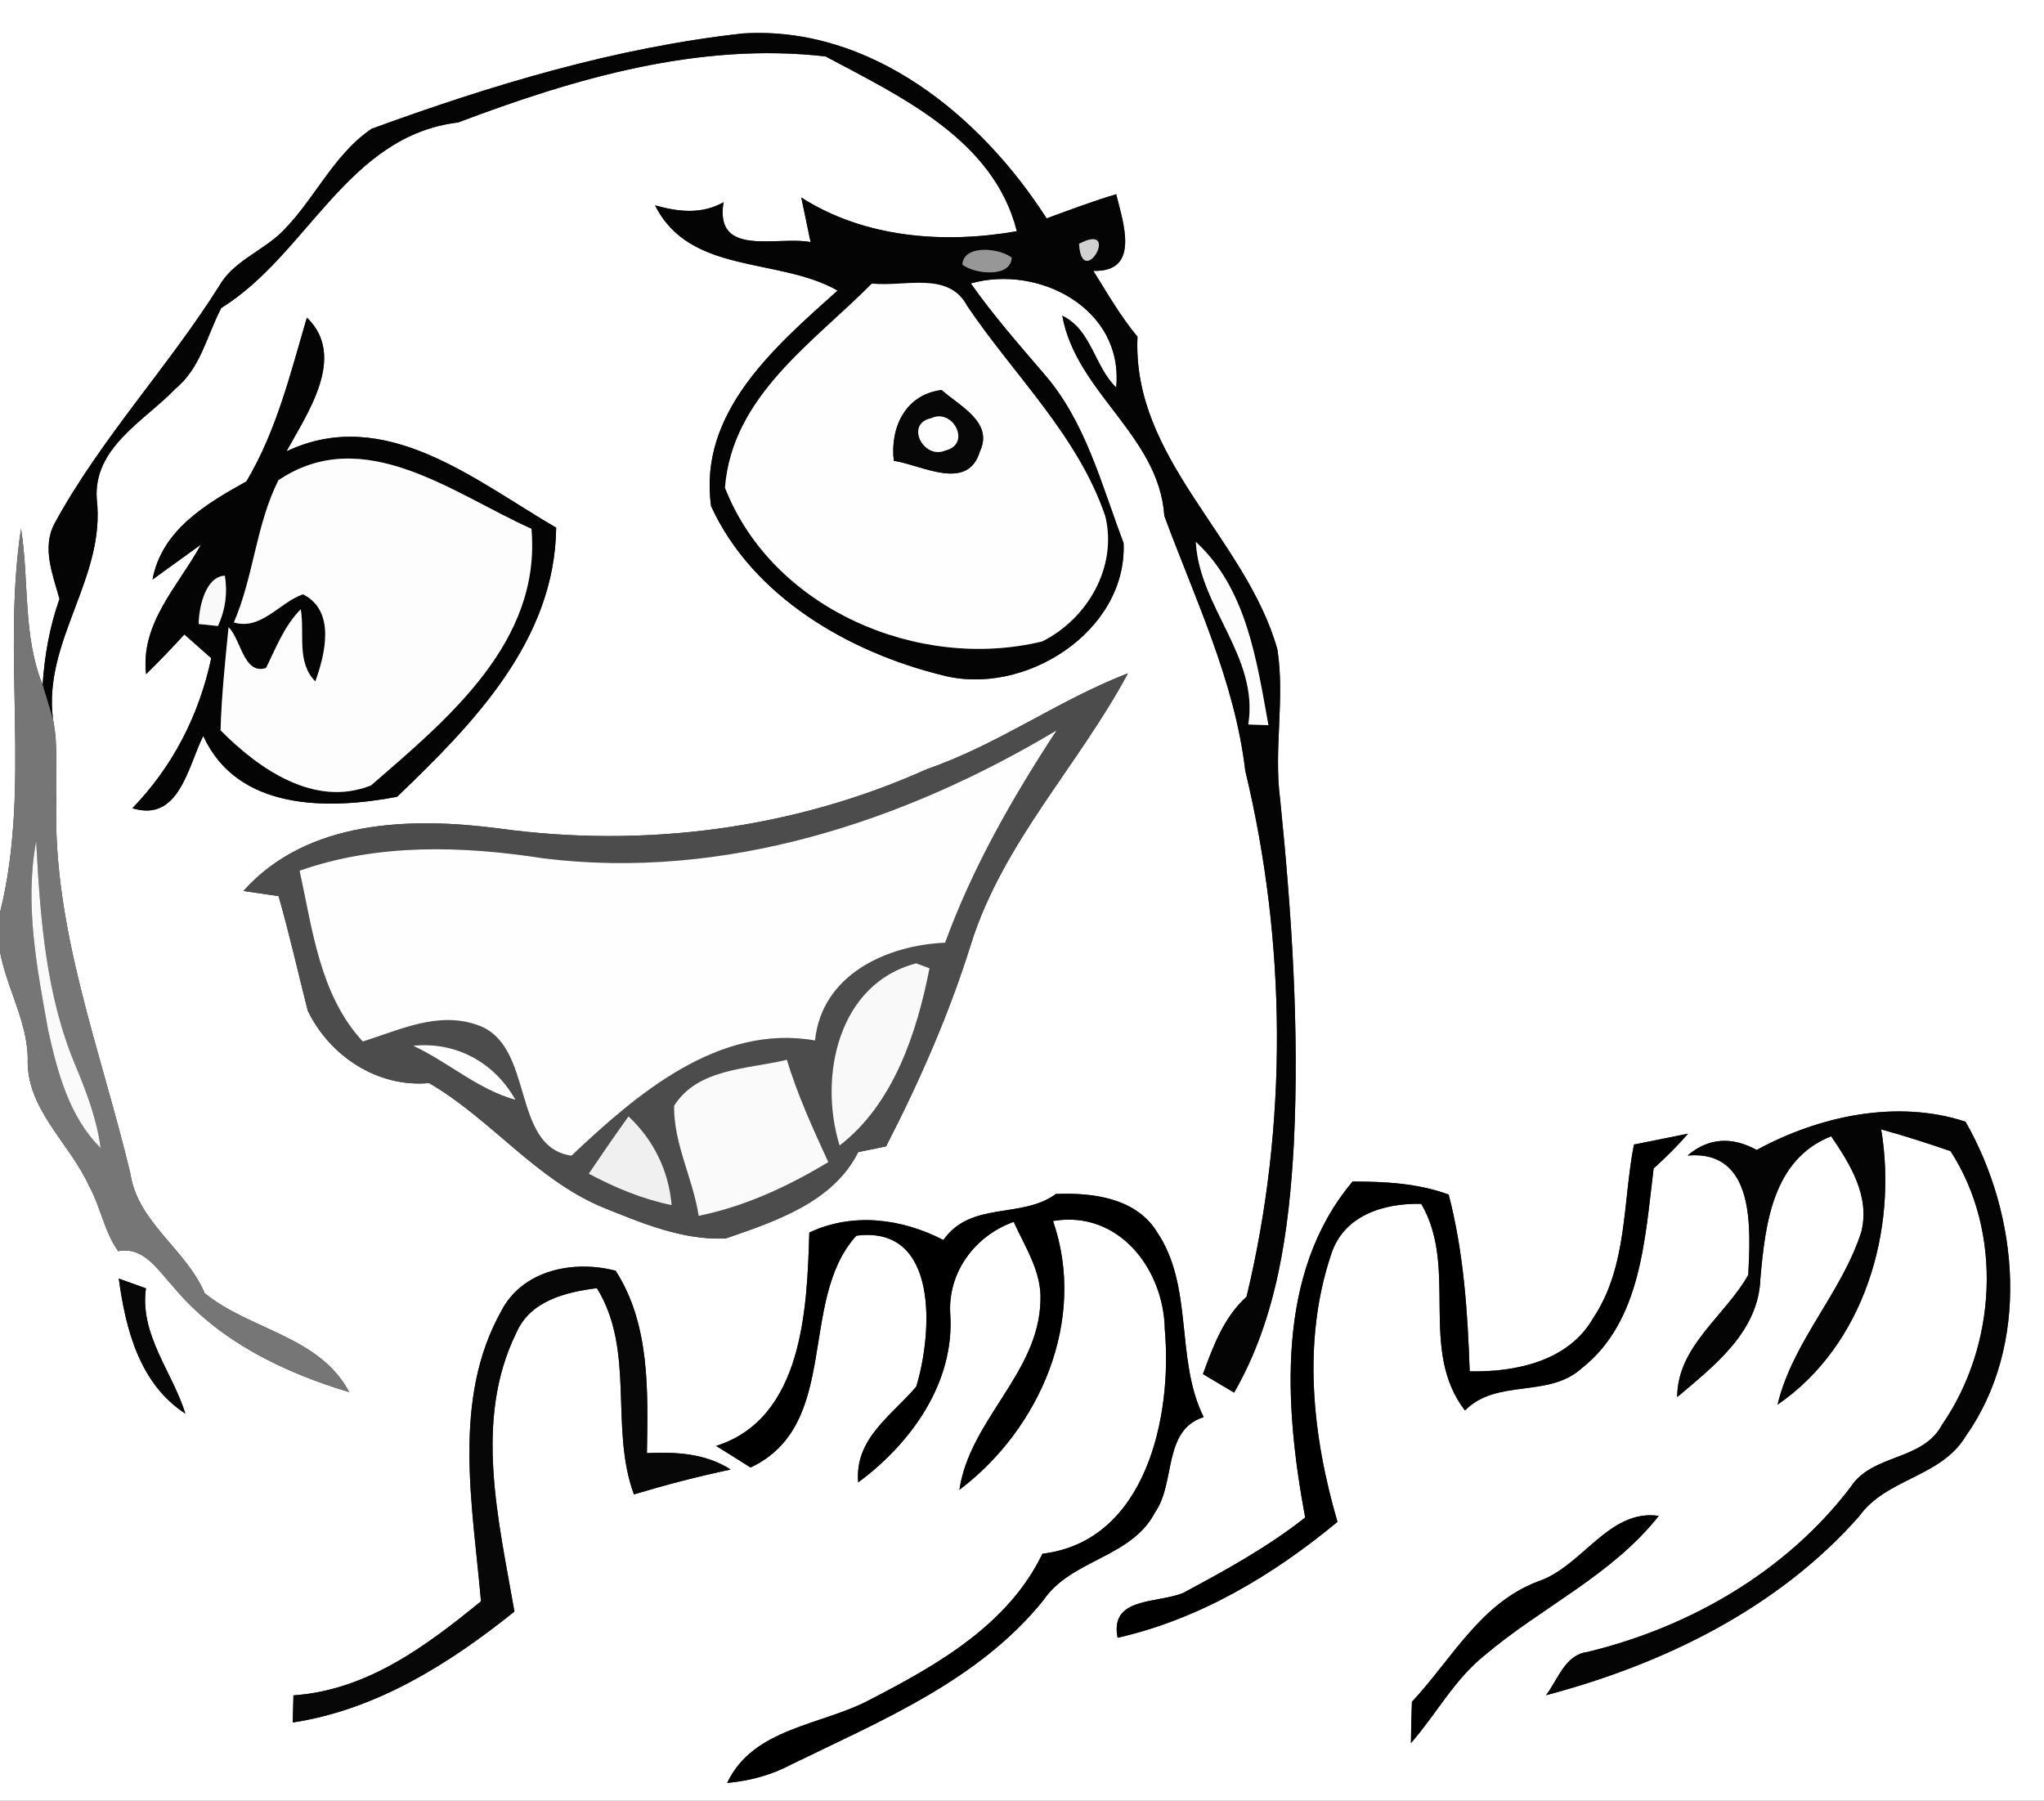 <?xml version="1.0" encoding="utf-8"?>
<!-- Generator: Adobe Illustrator 15.0.2, SVG Export Plug-In . SVG Version: 6.00 Build 0)  -->
<!DOCTYPE svg PUBLIC "-//W3C//DTD SVG 1.1//EN" "http://www.w3.org/Graphics/SVG/1.1/DTD/svg11.dtd">
<svg version="1.1" id="Layer_1" xmlns="http://www.w3.org/2000/svg" xmlns:xlink="http://www.w3.org/1999/xlink" x="0px" y="0px"
	 width="143px" height="126px" viewBox="0 0 143 126" enable-background="new 0 0 143 126" xml:space="preserve">
<rect x="0" y="0" width="143" height="126" fill="#333333" stroke="none"/>
<path fill="#FFFFFF" d="M0,0h143v126H0V0 M26,9.01c-2.78,1.88-4.09,5.19-6.5,7.43c-1.36,1.21-3.22,1.92-4.16,3.56
	c-3.59,5.7-8.27,10.67-11.51,16.6c-0.93,1.72-0.13,3.6,0.33,5.31c-0.69,1.94-1.04,3.96-1.18,6.01c-1.4-3.48-0.93-7.29-1.51-10.93
	c-1.35,8.89,0.71,18.05-1.46,26.82C-0.76,67.46,1.86,70.45,1.94,74c-0.15,3.59,2.91,5.93,4.28,8.96c0.82,1.46,1.07,3.22,2.05,4.58
	c1.81-0.34,2.77,1.33,3.84,2.47c3.11,3.78,7.71,6.01,12.32,7.391c-2.07-3.92-6.93-4.33-10.11-6.92c-1.31-3.09-4.69-4.94-5.2-8.371
	c-2.05-8.6-5.44-17.079-5.18-26.06c-0.08-1.9,0.16-3.84-0.23-5.71c-0.72-5.49,3.7-9.92,3.06-15.41c-0.26-3.63,3.35-5.48,5.51-7.74
	c1.76-1.44,2.2-3.73,3.2-5.64C21.53,17.8,24.29,9.5,32.05,8.57c8.17-3.09,16.88-5.64,25.71-4.62c5.3,2.83,11.78,5.84,13.38,12.23
	c-5.09,0.89-10.64,0.48-15.08-2.36c0.16,0.78,0.49,2.34,0.65,3.12c-2.32-0.45-6.74,1.12-6.09-2.79c-1.52,0.86-3.15,0.68-4.79,0.22
	c2.43,4.87,8.64,3.61,12.77,5.96c-4.37,3.92-9.77,8.52-8.85,15.09c2.9,6.32,9.62,10.21,16.16,11.82
	c5.73,1.53,12.949-3.03,12.699-9.24C77.061,33.93,75.95,29.46,73,26.11c-1.75-2.05-3.53-4.07-5.08-6.28
	c4.77-1.34,10.71,1.78,10.17,7.28c-1.54-1.48-1.71-4.02-3.77-5.02c0.97,5.39,6.76,8.37,7.14,14.01c2.16,5.84,4.92,11.54,5.66,17.82
	c2.89,12.03,2.989,24.78,0.09,36.811c-1.59,1.43-2.33,3.449-3.05,5.41c0.73,0.439,1.449,0.869,2.18,1.299
	c3.04-5.27,3.85-11.449,4.18-17.42c0.391-8.039-0.149-16.1-0.959-24.089c-0.461-3.49,0.34-7.01-0.19-10.48
	c-2.181-7.78-10.19-13.33-9.79-21.89c-1.189-1.43-2.109-3.04-3.09-4.61c3.32,0.1,2.08-3.39,1.6-5.36c-1.65,0.49-3.25,1.1-4.869,1.69
	C68.63,8.11,60.94,1.79,51.98,2.34C43.04,3.33,34.41,5.94,26,9.01 M21.47,22.22c-1.15,3.91-2.12,7.92-4.23,11.46
	c-2.81,1.57-5.92,3.39-6.57,6.87c0.85-0.61,2.54-1.84,3.39-2.45c-1.58,2.9-4.25,5.49-3.84,9.07c0.92-0.9,1.81-1.83,2.68-2.78
	c0.63,0.55,1.26,1.11,1.88,1.66c-0.85,3.98-2.69,7.58-5.52,10.5c3.28,1.01,3.88-2.91,4.96-5.06c2.39,5.24,8.71,5.18,13.56,4.26
	c5.32-5.1,11.04-10.93,11.13-18.83c-5.65-3.28-11.98-8.61-18.87-5.34C21.49,28.93,24.29,24.94,21.47,22.22 M64.86,53.81
	c-9.33,4.2-19.8,5.55-29.92,4.16c-6.17-0.81-13.45-0.63-17.91,4.37c0.61,0.09,1.84,0.27,2.46,0.36c0.76,2.649,1.36,5.34,2.04,8.01
	c1.53,3.181,4.89,5.399,8.49,5.07c4.29,2.489,7.44,6.71,12.09,8.67c2.75,1.11,5.66,2.35,8.67,2.2c3.46-1.2,7.5-2.521,9.26-6.041
	c0.49-0.1,1.46-0.299,1.95-0.399c2.36-4.59,4.44-9.319,5.97-14.25c2.24-7.04,7.521-12.44,10.95-18.85
	C74.061,48.98,69.8,52.11,64.86,53.81 M122.9,80.46c-1.711-0.94-3.36-0.87-4.84,0.39c4.789-0.41,4.399,5.181,4.25,8.351
	c-1.61,2.87-4.971,4.989-4.971,8.55c2.6-2.2,5.7-4.57,5.82-8.311c0.34-3.819,0.859-8.31,4.949-9.939
	c1.341,1.97,2.73,4.189,2.111,6.689c-1.381,4.301-4.791,7.641-5.861,12.091c6.061-4.15,8.42-12.21,7.25-19.261
	c1.631,0.45,3.25,0.971,4.851,1.521c3.7,5.7,3.22,13.63-0.59,19.14c-1.351,2.561-4.91,2.021-6.41,4.381
	c-4.5,5.899-11.239,9.789-18.39,11.52c-1.59,0.2-2.061,1.92-2.91,3.029c8.21-2.17,16.23-6.069,21.91-12.52
	c1.88-2.65,5.709-2.72,7.439-5.58c4.54-6.42,3.78-15.42,0-22.029C132.71,76.9,127.24,78.09,122.9,80.46 M114.311,80.08
	c-0.791,4.061-0.44,8.51-2.83,12.109c-1.711,3.041-5.431,3.83-8.66,3.761c-0.141-4.16-0.42-8.33-1.471-12.37
	c-2.16-0.79-4.449-0.91-6.72-0.91c-5.43,6.43-4.76,15.75-3.319,23.51c-2.631,2.07-5.59,3.7-8.551,5.28
	c-1.81,0.74-5.15,0.26-4.57,3.13c5.75-1.31,10.881-4.38,15.381-8.109c-1.76-6-2.471-12.631-0.461-18.66
	c0.861-2.79,3.701-3.65,6.32-3.59c2.631,4.479-0.22,10.209,3.061,14.459c2.21-2.26,5.85-0.84,8.17-2.959
	c4.18-3.28,4.42-9.131,5.029-13.98c0.851-0.76,1.66-1.57,2.41-2.43C117.16,79.51,115.26,79.891,114.311,80.08 M66,86.76
	c-2.92-1.51-6.35-1.949-9.38-0.52c-0.16,5.32-0.43,12.99-6.52,14.93c0.81,0.5,1.61,1,2.41,1.51c6.35-3,3.28-11.68,7.4-16.22
	c5.82-0.76,5.32,6.88,4.19,10.56c-1.72,2.03-4.33,3.641-4.06,6.7c3.71-2.739,6.76-6.989,6.44-11.79
	c-0.18-2.91,1.74-5.479,4.44-6.439c0.79,1.76,1.971,3.5,1.87,5.529c-0.12,5.061-4.94,8.301-5.67,13.221
	c5.64-4.26,8.95-11.881,6.55-18.811c4.59-0.779,7.76,3.37,7.82,7.601c0.539,6.04-1.29,14.81-8.561,15.68
	c-2.38,4.95-7.35,7.78-12.04,10.2c-3.38,1.82-8.18,1.949-10.02,5.84c1.56-0.15,3.08-0.54,4.46-1.28
	c6.31-3.079,13.15-5.89,17.67-11.51c1.95-2.87,6.16-2.95,7.811-6.149c1.459-2.07,0.52-5.74,3.399-6.66
	c-2.021-4.07-0.66-9.131-3.29-12.99c-1.47-2.35-4.51-2.73-7.05-2.62C71.48,85.3,67.93,84.01,66,86.76 M35.07,91.73
	c-3.47,6.189-2,13.609-1.42,20.31c-3.86,3.149-7.97,6.22-13.12,6.58c-0.01,0.47-0.04,1.43-0.05,1.899
	c5.87-0.899,10.95-4.109,15.51-7.76c-1.1-6.369-2.87-13.4,0.13-19.5c0.97-2.25,3.45-2.85,5.64-3.13c2.71,4.4,0.87,9.761,2.59,14.431
	c2.23-0.67,4.49-1.261,6.77-1.74c-1.77-1.141-3.83-1.24-5.86-1.15c0.07-4.29,0.23-9.02-2.19-12.76
	C40.14,88.141,36.55,88.85,35.07,91.73 M8.31,89.46c0.48,3.56,1.46,7.37,4.66,9.45c-0.91-2.93-3.21-5.52-2.76-8.77
	C9.74,89.97,8.78,89.63,8.31,89.46 M107.62,110.641c-4.05,1.52-6.05,5.449-8.841,8.43c-0.039,0.96-0.059,1.93-0.069,2.89
	c1.761-2.01,3.03-4.44,5.14-6.13c3.98-3.38,8.91-5.6,12.2-9.77C112.55,105.561,110.721,109.59,107.62,110.641z"/>
<path fill="#040404" d="M26,9.01c8.41-3.07,17.04-5.68,25.98-6.67c8.96-0.55,16.65,5.77,21.241,12.94
	c1.619-0.59,3.219-1.2,4.869-1.69c0.48,1.97,1.721,5.46-1.6,5.36c0.98,1.57,1.9,3.18,3.09,4.61c-0.4,8.56,7.609,14.11,9.79,21.89
	c0.53,3.47-0.271,6.99,0.19,10.48c0.81,7.99,1.35,16.05,0.959,24.089c-0.33,5.971-1.14,12.15-4.18,17.42
	c-0.73-0.43-1.449-0.859-2.18-1.299c0.72-1.961,1.46-3.98,3.05-5.41c2.899-12.03,2.8-24.78-0.09-36.811
	c-0.74-6.28-3.5-11.98-5.66-17.82c-0.38-5.64-6.17-8.62-7.14-14.01c2.06,1,2.229,3.54,3.77,5.02c0.54-5.5-5.4-8.62-10.17-7.28
	c1.55,2.21,3.33,4.23,5.08,6.28c2.95,3.35,4.061,7.82,5.609,11.89c0.25,6.21-6.969,10.77-12.699,9.24
	c-6.54-1.61-13.26-5.5-16.16-11.82c-0.92-6.57,4.48-11.17,8.85-15.09c-4.13-2.35-10.34-1.09-12.77-5.96
	c1.64,0.46,3.27,0.64,4.79-0.22c-0.65,3.91,3.77,2.34,6.09,2.79c-0.16-0.78-0.49-2.34-0.65-3.12c4.44,2.84,9.99,3.25,15.08,2.36
	c-1.6-6.39-8.08-9.4-13.38-12.23c-8.83-1.02-17.54,1.53-25.71,4.62C24.29,9.5,21.53,17.8,15.48,21.55c-1,1.91-1.44,4.2-3.2,5.64
	c-2.16,2.26-5.77,4.11-5.51,7.74c0.64,5.49-3.78,9.92-3.06,15.41c-0.24-0.81-0.48-1.62-0.73-2.42c0.14-2.05,0.49-4.07,1.18-6.01
	C3.7,40.2,2.9,38.32,3.83,36.6c3.24-5.93,7.92-10.9,11.51-16.6c0.94-1.64,2.8-2.35,4.16-3.56C21.91,14.2,23.22,10.89,26,9.01
	 M75.49,17.06C75.7,20.41,78.51,15.47,75.49,17.06 M67.33,18.51c0.84,0.67,3.38,0.95,3.45-0.479
	C69.94,17.35,67.42,17.09,67.33,18.51 M50.72,34.12c3.31,8.48,13.53,12.86,22.19,10.76c3.17-1.58,5.29-5.23,4.41-8.78
	c-1.93-5.65-6.39-9.84-9.66-14.69c-1.3-2.48-4.43-1.31-6.66-1.57C56.88,24,51.23,27.71,50.72,34.12 M83.66,37.91
	c0.25,4.61,4.43,8.03,3.67,12.78l1.41,0.05C87.92,46.23,87.221,41.2,83.66,37.91z"/>
<path fill="#D1D1D1" d="M75.49,17.06C78.51,15.47,75.7,20.41,75.49,17.06z"/>
<path fill="#979797" d="M67.33,18.51c0.09-1.42,2.61-1.16,3.45-0.479C70.71,19.46,68.17,19.18,67.33,18.51z"/>
<path fill="#FEFEFE" d="M50.72,34.12C51.23,27.71,56.88,24,61,19.84c2.23,0.26,5.36-0.91,6.66,1.57c3.27,4.85,7.73,9.04,9.66,14.69
	c0.88,3.55-1.24,7.2-4.41,8.78C64.25,46.98,54.03,42.6,50.72,34.12 M62.53,32.24c2,0.31,5.18,2.19,6.03-0.67
	c0.96-2.03-1.44-3.17-2.68-4.28C63.35,27.59,62.26,29.91,62.53,32.24z"/>
<path fill="#040404" d="M21.47,22.22c2.82,2.72,0.02,6.71-1.43,9.36c6.89-3.27,13.22,2.06,18.87,5.34
	c-0.09,7.9-5.81,13.73-11.13,18.83c-4.85,0.92-11.17,0.98-13.56-4.26c-1.08,2.15-1.68,6.07-4.96,5.06c2.83-2.92,4.67-6.52,5.52-10.5
	c-0.62-0.55-1.25-1.11-1.88-1.66c-0.87,0.95-1.76,1.88-2.68,2.78c-0.41-3.58,2.26-6.17,3.84-9.07c-0.85,0.61-2.54,1.84-3.39,2.45
	c0.65-3.48,3.76-5.3,6.57-6.87C19.35,30.14,20.32,26.13,21.47,22.22 M19.48,33.6c-1.57,3.1-1.73,6.75-3.12,9.95
	c1.91,0.57,3.19-1.4,4.84-1.97c2.3,1.16,1.55,4.19,0.86,6.1c-1.34-1.35-0.73-3.37-1.02-5.05c-1.15,1.16-1.72,2.68-2.43,4.11
	c-1.57,0.5-1.75-2.03-2.62-2.85c-0.24,2.4-0.49,4.8-0.56,7.21c2.69,2.71,6.58,5.43,10.53,3.85C31.32,50.3,37.88,44.92,37.18,37
	C31.73,34.56,25.45,29.58,19.48,33.6 M13.9,43.66c0.33,0.03,1.01,0.1,1.35,0.14c0.52-1.14,0.68-2.32,0.48-3.52
	C14.37,40.34,13.91,42.51,13.9,43.66z"/>
<path fill="#070707" d="M62.53,32.24c-0.27-2.33,0.82-4.65,3.35-4.95c1.24,1.11,3.64,2.25,2.68,4.28
	C67.71,34.43,64.53,32.55,62.53,32.24 M65.15,29.26c-1.87,0.39-0.52,2.92,0.98,2.26C67.99,31.09,66.68,28.54,65.15,29.26z"/>
<path fill="#FEFEFE" d="M65.15,29.26c1.53-0.72,2.84,1.83,0.98,2.26C64.63,32.18,63.28,29.65,65.15,29.26z"/>
<path fill="#FDFDFD" d="M19.48,33.6c5.97-4.02,12.25,0.96,17.7,3.4c0.7,7.92-5.86,13.3-11.22,17.95c-3.95,1.58-7.84-1.14-10.53-3.85
	c0.07-2.41,0.32-4.81,0.56-7.21c0.87,0.82,1.05,3.35,2.62,2.85c0.71-1.43,1.28-2.95,2.43-4.11c0.29,1.68-0.32,3.7,1.02,5.05
	c0.69-1.91,1.44-4.94-0.86-6.1c-1.65,0.57-2.93,2.54-4.84,1.97C17.75,40.35,17.91,36.7,19.48,33.6z"/>
<path fill="#767676" d="M1.47,36.99c0.58,3.64,0.11,7.45,1.51,10.93c0.25,0.8,0.49,1.61,0.73,2.42c0.39,1.87,0.15,3.81,0.23,5.71
	c-0.26,8.98,3.13,17.46,5.18,26.06c0.51,3.431,3.89,5.281,5.2,8.371c3.18,2.59,8.04,3,10.11,6.92c-4.61-1.381-9.21-3.61-12.32-7.391
	c-1.07-1.14-2.03-2.81-3.84-2.47c-0.98-1.36-1.23-3.12-2.05-4.58C4.85,79.93,1.79,77.59,1.94,74c-0.08-3.55-2.7-6.54-1.93-10.189
	C2.18,55.04,0.12,45.88,1.47,36.99 M3.37,72.09c0.66,2.94,1.46,6.04,3.67,8.23c-0.26-1.971-0.96-3.84-1.72-5.67
	C3.2,69.68,2.81,64.189,2.53,58.86C1.71,63.28,2.59,67.74,3.37,72.09z"/>
<path fill="#FDFDFD" d="M83.66,37.91c3.561,3.29,4.26,8.32,5.08,12.83l-1.41-0.05C88.09,45.94,83.91,42.52,83.66,37.91z"/>
<path fill="#F9F9F9" d="M13.9,43.66c0.01-1.15,0.47-3.32,1.83-3.38c0.2,1.2,0.04,2.38-0.48,3.52C14.91,43.76,14.23,43.69,13.9,43.66
	z"/>
<path fill="#4C4C4C" d="M64.86,53.81c4.94-1.7,9.201-4.83,14.05-6.7c-3.43,6.41-8.71,11.81-10.95,18.85
	c-1.53,4.931-3.61,9.66-5.97,14.25c-0.49,0.101-1.46,0.3-1.95,0.399c-1.76,3.521-5.8,4.841-9.26,6.041
	c-3.01,0.149-5.92-1.09-8.67-2.2c-4.65-1.96-7.8-6.181-12.09-8.67c-3.6,0.329-6.96-1.89-8.49-5.07c-0.68-2.67-1.28-5.36-2.04-8.01
	c-0.62-0.09-1.85-0.27-2.46-0.36c4.46-5,11.74-5.18,17.91-4.37C45.06,59.36,55.53,58.01,64.86,53.81 M38.05,60.06
	c-5.67-0.88-11.61-1.07-17.09,0.86c0.91,4.141,1.41,8.689,4.42,11.95c2.56-0.8,5.22-2.11,7.94-1.181
	c4.15,1.301,2.35,8.561,6.66,9.17c4.55-4.299,10.3-9.25,17.04-8.06c0.47-4.59,4.99-6.67,9.1-6.84c1.93-5.29,4.72-10.16,7.79-14.85
	C63.2,57.52,50.64,61.61,38.05,60.06 M58.74,80.15c3.77-2.91,5.4-7.87,6.29-12.4L64.1,67.4C58.63,68.82,57.25,75.35,58.74,80.15
	 M28.91,73.17c2.45,1.141,4.51,3.05,7.15,3.78C34.58,74.32,31.9,72.87,28.91,73.17 M47.16,77.37c-0.04,2.64,1.32,5.1,1.72,7.7
	c3.24-0.66,6.25-2.061,9.07-3.76c-1.08-2.341-2.15-4.69-2.9-7.16C52.35,74.811,48.81,74.73,47.16,77.37 M41.19,82.12
	c1.83,0.979,3.75,1.78,5.8,2.2c-0.21-2.42-1.26-4.561-3.02-6.211C43.02,79.439,42.1,80.77,41.19,82.12z"/>
<path fill="#FEFEFE" d="M38.05,60.06c12.59,1.55,25.15-2.54,35.86-8.95c-3.07,4.69-5.86,9.56-7.79,14.85
	c-4.11,0.17-8.63,2.25-9.1,6.84c-6.74-1.19-12.49,3.761-17.04,8.06c-4.31-0.609-2.51-7.869-6.66-9.17
	c-2.72-0.93-5.38,0.381-7.94,1.181c-3.01-3.261-3.51-7.81-4.42-11.95C26.44,58.99,32.38,59.18,38.05,60.06z"/>
<path fill="#FAFAFA" d="M3.37,72.09c-0.78-4.35-1.66-8.81-0.84-13.23c0.28,5.33,0.67,10.82,2.79,15.791
	c0.76,1.83,1.46,3.699,1.72,5.67C4.83,78.13,4.03,75.03,3.37,72.09z"/>
<path fill="#F9F9F9" d="M58.74,80.15c-1.49-4.801-0.11-11.33,5.36-12.75l0.93,0.35C64.14,72.28,62.51,77.24,58.74,80.15z"/>
<path fill="#FEFEFE" d="M28.91,73.17c2.99-0.3,5.67,1.15,7.15,3.78C33.42,76.22,31.36,74.311,28.91,73.17z"/>
<path fill="#FAFAFA" d="M47.16,77.37c1.65-2.64,5.19-2.56,7.89-3.22c0.75,2.47,1.82,4.819,2.9,7.16c-2.82,1.699-5.83,3.1-9.07,3.76
	C48.48,82.47,47.12,80.01,47.16,77.37z"/>
<path fill="#040404" d="M122.9,80.46c4.34-2.37,9.81-3.56,14.609-1.979c3.78,6.609,4.54,15.609,0,22.029
	c-1.73,2.86-5.56,2.93-7.439,5.58c-5.68,6.45-13.7,10.35-21.91,12.52c0.85-1.109,1.32-2.829,2.91-3.029
	c7.15-1.73,13.89-5.62,18.39-11.52c1.5-2.36,5.06-1.82,6.41-4.381c3.81-5.51,4.29-13.439,0.59-19.14
	c-1.601-0.55-3.22-1.07-4.851-1.521c1.17,7.051-1.189,15.11-7.25,19.261c1.07-4.45,4.48-7.79,5.861-12.091
	c0.619-2.5-0.771-4.72-2.111-6.689c-4.09,1.63-4.609,6.12-4.949,9.939c-0.12,3.74-3.221,6.11-5.82,8.311
	c0-3.561,3.36-5.68,4.971-8.55c0.149-3.17,0.539-8.761-4.25-8.351C119.54,79.59,121.189,79.52,122.9,80.46z"/>
<path fill="#F0F0F0" d="M41.19,82.12c0.91-1.351,1.83-2.681,2.78-4.011c1.76,1.65,2.81,3.791,3.02,6.211
	C44.94,83.9,43.02,83.1,41.19,82.12z"/>
<path d="M114.311,80.08c0.949-0.189,2.85-0.57,3.789-0.76c-0.75,0.859-1.56,1.67-2.41,2.43c-0.609,4.85-0.85,10.7-5.029,13.98
	c-2.32,2.119-5.96,0.699-8.17,2.959c-3.28-4.25-0.43-9.979-3.061-14.459c-2.619-0.061-5.459,0.8-6.32,3.59
	c-2.01,6.029-1.299,12.66,0.461,18.66c-4.5,3.729-9.631,6.8-15.381,8.109c-0.58-2.87,2.761-2.39,4.57-3.13
	c2.961-1.58,5.92-3.21,8.551-5.28c-1.44-7.76-2.11-17.08,3.319-23.51c2.271,0,4.56,0.12,6.72,0.91c1.051,4.04,1.33,8.21,1.471,12.37
	c3.229,0.069,6.949-0.72,8.66-3.761C113.87,88.59,113.52,84.141,114.311,80.08z"/>
<path d="M66,86.76c1.93-2.75,5.48-1.46,7.87-3.22c2.54-0.11,5.58,0.271,7.05,2.62c2.63,3.859,1.27,8.92,3.29,12.99
	c-2.88,0.92-1.94,4.59-3.399,6.66c-1.65,3.199-5.86,3.279-7.811,6.149c-4.52,5.62-11.36,8.431-17.67,11.51
	c-1.38,0.74-2.9,1.13-4.46,1.28c1.84-3.891,6.64-4.02,10.02-5.84c4.69-2.42,9.66-5.25,12.04-10.2c7.271-0.87,9.1-9.64,8.561-15.68
	c-0.061-4.23-3.23-8.38-7.82-7.601c2.4,6.93-0.91,14.551-6.55,18.811c0.73-4.92,5.55-8.16,5.67-13.221
	c0.101-2.029-1.08-3.77-1.87-5.529c-2.7,0.96-4.62,3.529-4.44,6.439c0.32,4.801-2.73,9.051-6.44,11.79
	c-0.27-3.06,2.34-4.67,4.06-6.7c1.13-3.68,1.63-11.319-4.19-10.56c-4.12,4.54-1.05,13.22-7.4,16.22c-0.8-0.51-1.6-1.01-2.41-1.51
	c6.09-1.939,6.36-9.609,6.52-14.93C59.65,84.811,63.08,85.25,66,86.76z"/>
<path fill="#070707" d="M35.07,91.73c1.48-2.881,5.07-3.59,8-2.82c2.42,3.74,2.26,8.47,2.19,12.76c2.03-0.09,4.09,0.01,5.86,1.15
	c-2.28,0.479-4.54,1.07-6.77,1.74c-1.72-4.67,0.12-10.03-2.59-14.431c-2.19,0.28-4.67,0.88-5.64,3.13c-3,6.1-1.23,13.131-0.13,19.5
	c-4.56,3.65-9.64,6.86-15.51,7.76c0.01-0.47,0.04-1.43,0.05-1.899c5.15-0.36,9.26-3.431,13.12-6.58
	C33.07,105.34,31.6,97.92,35.07,91.73z"/>
<path fill="#070707" d="M8.31,89.46c0.47,0.17,1.43,0.51,1.9,0.681c-0.45,3.25,1.85,5.84,2.76,8.77
	C9.77,96.83,8.79,93.02,8.31,89.46z"/>
<path d="M107.62,110.641c3.101-1.051,4.93-5.08,8.43-4.58c-3.29,4.17-8.22,6.39-12.2,9.77c-2.109,1.689-3.379,4.12-5.14,6.13
	c0.011-0.96,0.03-1.93,0.069-2.89C101.57,116.09,103.57,112.16,107.62,110.641z"/>
</svg>
